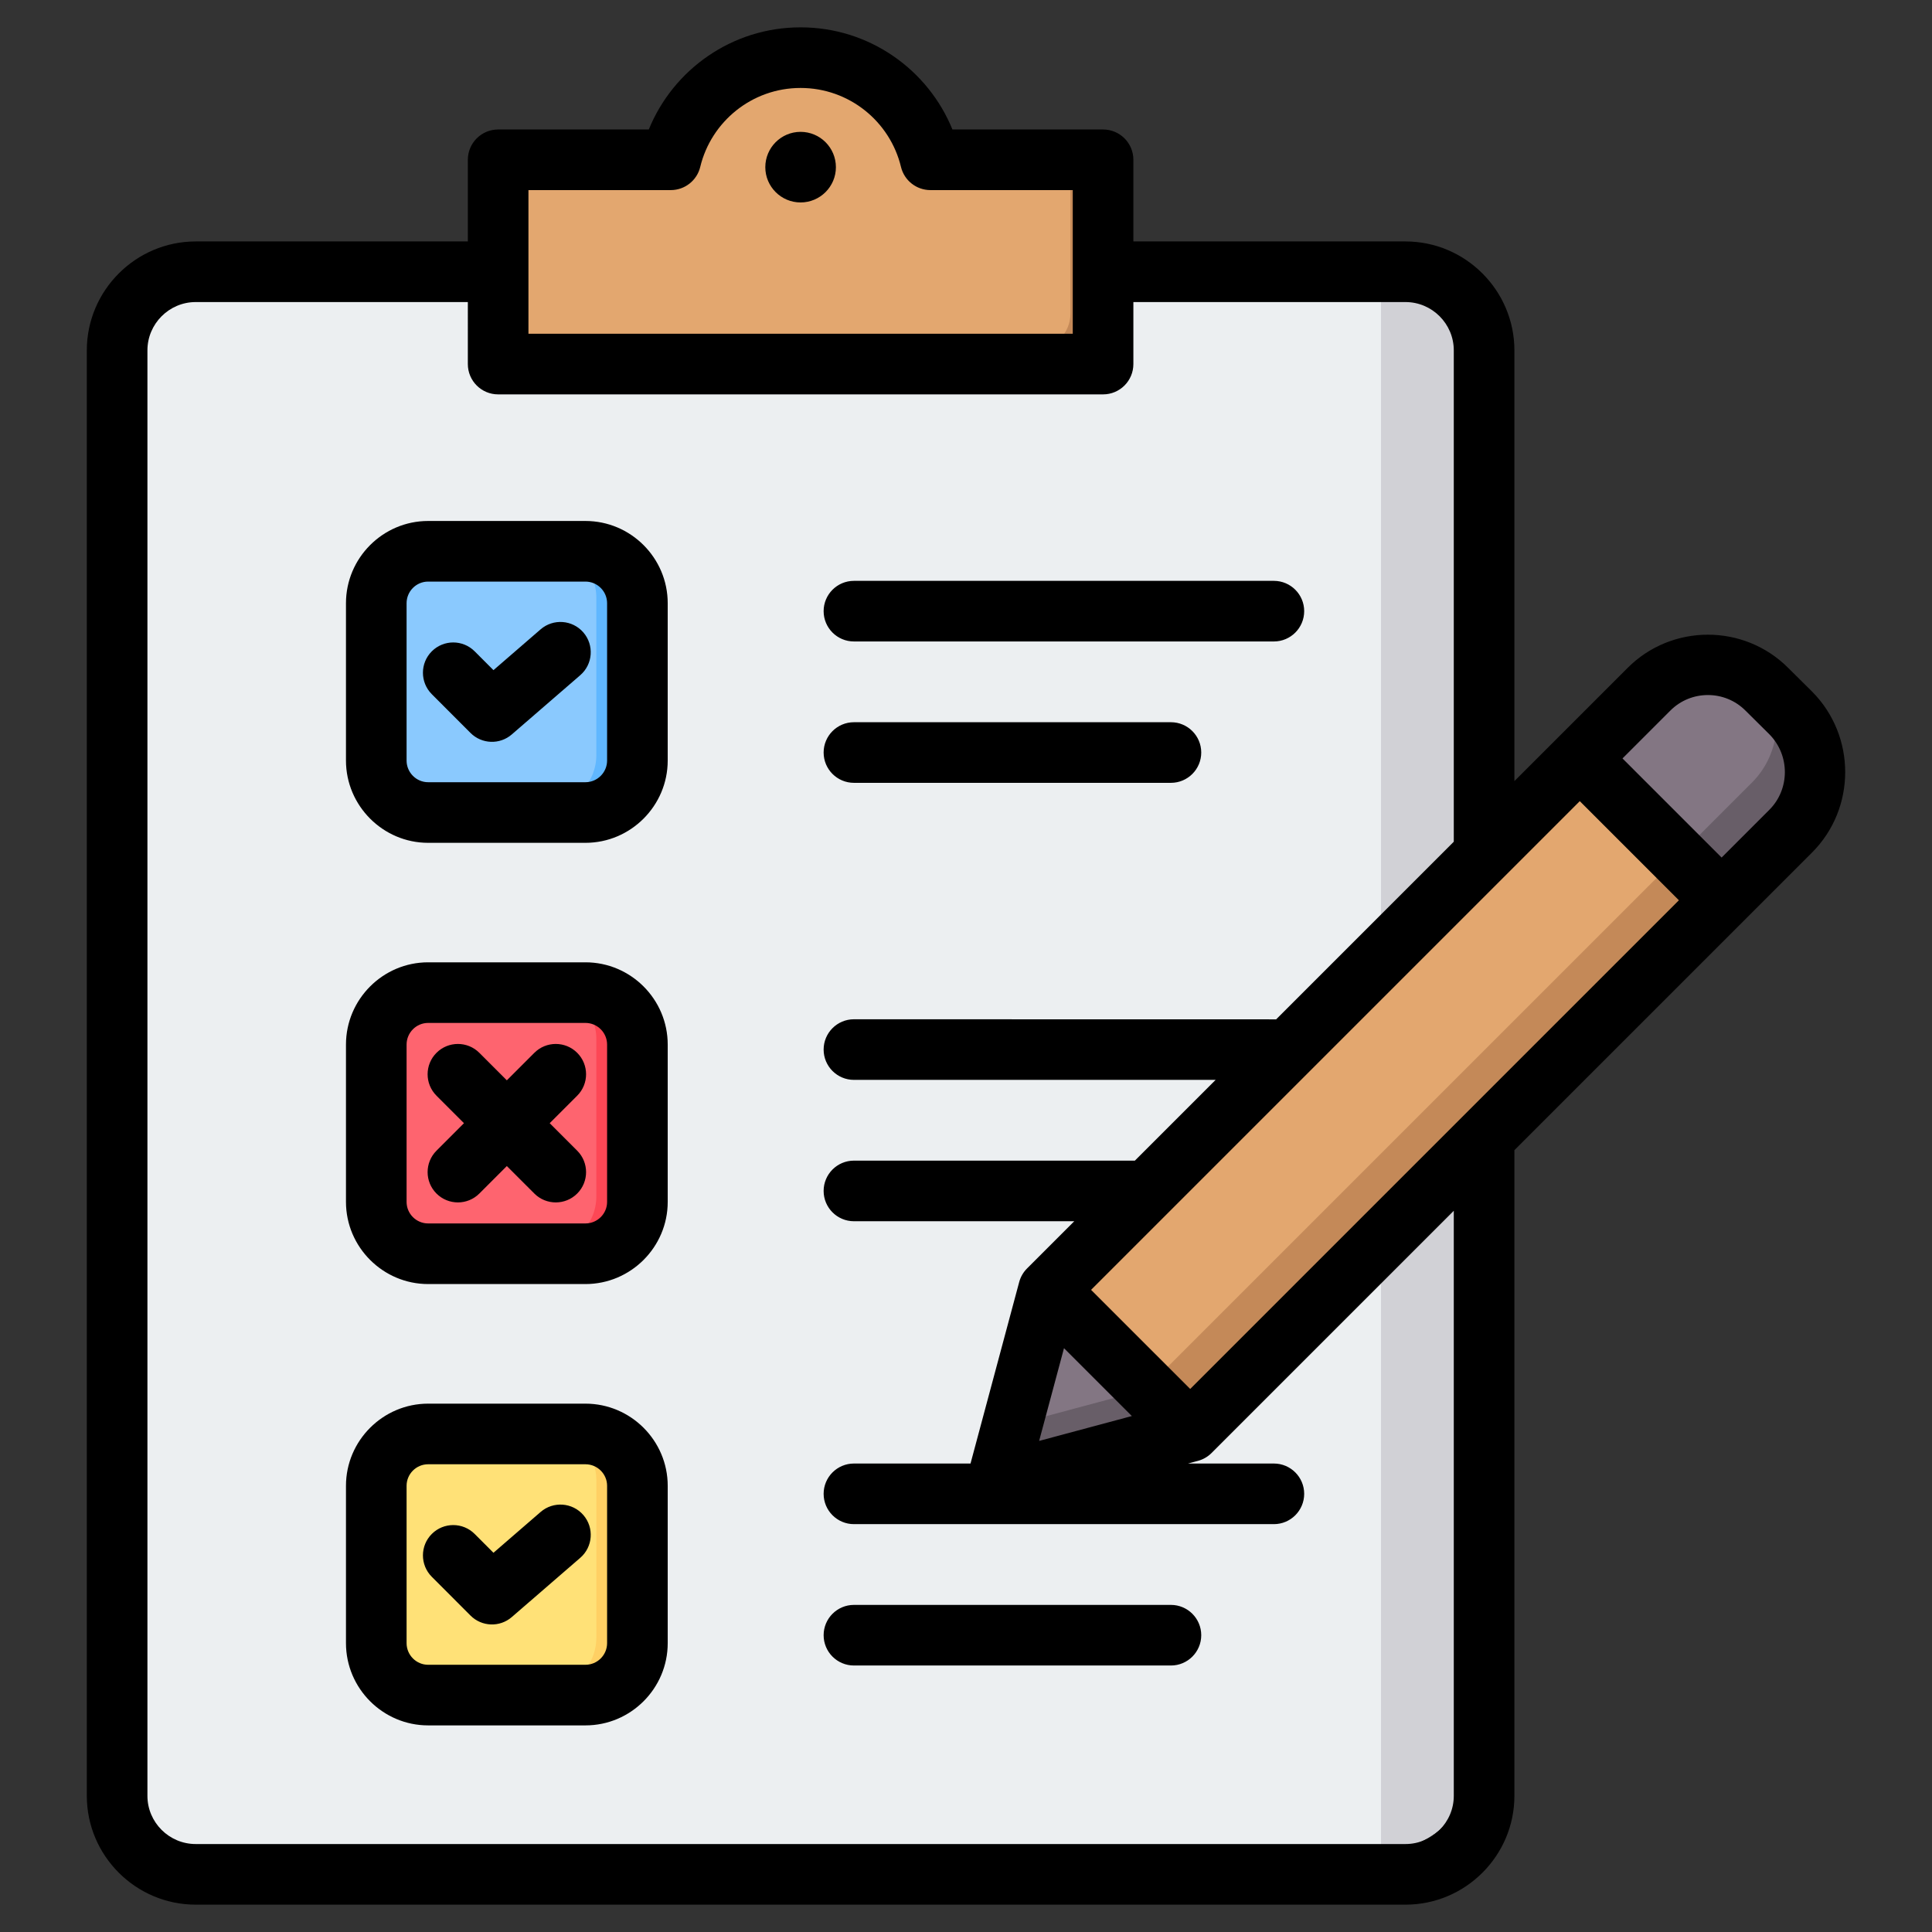 <svg clip-rule="evenodd" fill-rule="evenodd" stroke-linejoin="round" stroke-miterlimit="2" viewBox="0 0 510 510" xmlns="http://www.w3.org/2000/svg"><rect x="0" y="0" width="510" height="510" fill="#333333" stroke="none"/><path d="m366.794 73.793c11.177 0 20.311 9.134 20.311 20.312v373.494c0 11.178-9.134 20.285-20.311 20.285h-312.587c-11.178 0-20.311-9.107-20.311-20.285v-373.494c0-11.178 9.133-20.312 20.311-20.312z" fill="#eceff1"/><path d="m364.554 73.793h2.24c11.177 0 20.311 9.134 20.311 20.312v373.494c0 11.178-9.134 20.285-20.311 20.285h-2.24z" fill="#d1d1d6"/><path d="m138.404 46.798h37.047c3.802-15.818 18.038-27.584 35.049-27.584 16.984 0 31.248 11.766 35.049 27.584h37.02c5.3 0 9.602 4.302 9.602 9.574v35.993c0 5.272-4.302 9.574-9.602 9.574h-144.165c-5.273 0-9.574-4.302-9.574-9.574v-35.993c0-5.272 4.301-9.574 9.574-9.574z" fill="#e3a76f"/><path d="m282.569 46.798c5.3 0 9.602 4.302 9.602 9.574v35.993c0 5.272-4.302 9.574-9.602 9.574h-144.165c-5.273 0-9.574-4.302-9.574-9.574h144.165c5.273 0 9.574-4.329 9.574-9.602z" fill="#c48958"/><path d="m112.171 144.074h41.534c7.555 0 13.714 6.159 13.714 13.713v41.534c0 7.524-6.159 13.714-13.714 13.714h-41.534c-7.524 0-13.683-6.19-13.683-13.714v-41.534c0-7.554 6.159-13.713 13.683-13.713z" fill="#8ac9fe"/><path d="m143.705 144.074h10c7.555 0 13.714 6.159 13.714 13.713v41.534c0 7.524-6.159 13.714-13.714 13.714h-10c7.555 0 13.714-6.19 13.714-13.714v-41.534c0-7.554-6.159-13.713-13.714-13.713z" fill="#60b7ff"/><path d="m112.171 260.576h41.534c7.555 0 13.714 6.159 13.714 13.713v41.534c0 7.525-6.159 13.683-13.714 13.683h-41.534c-7.524 0-13.683-6.158-13.683-13.683v-41.534c0-7.554 6.159-13.713 13.683-13.713z" fill="#fe646f"/><path d="m143.705 260.576h10c7.555 0 13.714 6.159 13.714 13.713v41.534c0 7.525-6.159 13.683-13.714 13.683h-10c7.555 0 13.714-6.158 13.714-13.683v-41.534c0-7.554-6.159-13.713-13.714-13.713z" fill="#fd4755"/><path d="m112.171 377.078h41.534c7.555 0 13.714 6.159 13.714 13.683v41.534c0 7.555-6.159 13.714-13.714 13.714h-41.534c-7.524 0-13.683-6.159-13.683-13.714v-41.534c0-7.524 6.159-13.683 13.683-13.683z" fill="#ffe177"/><path d="m143.705 377.078h10c7.555 0 13.714 6.159 13.714 13.683v41.534c0 7.555-6.159 13.714-13.714 13.714h-10c7.555 0 13.714-6.159 13.714-13.714v-41.534c0-7.524-6.159-13.683-13.714-13.683z" fill="#ffd064"/><path d="m275.14 339.79 160.247-160.247c8.69-8.69 22.864-8.69 31.542-.012l6.316 6.316c8.691 8.69 8.678 22.852-.012 31.542l-160.247 160.247-48.054 12.876c-.771.208-1.542 0-2.105-.563s-.771-1.334-.563-2.105z" fill="#e3a76f"/><path d="m464.53 177.45c.833.636 1.64 1.322 2.399 2.081l6.316 6.316c8.691 8.69 8.678 22.852-.012 31.542l-160.247 160.247-48.054 12.876c-1.616.441-3.109-1.052-2.668-2.668l2.949-11.077 36.99-9.915 160.246-160.246c7.932-7.932 8.63-20.429 2.081-29.156z" fill="#c48958"/><path d="m262.264 387.844 12.876-48.054 37.846 37.846-48.054 12.876c-1.616.441-3.109-1.052-2.668-2.668z" fill="#837683"/><path d="m262.264 387.844 2.949-11.077 36.99-9.915 10.783 10.784-48.054 12.876c-.771.208-1.542 0-2.105-.563s-.771-1.334-.563-2.105z" fill="#685e68"/><path d="m416.074 198.855 19.313-19.312c8.69-8.69 22.864-8.69 31.542-.012l6.316 6.316c8.691 8.69 8.678 22.852-.012 31.542l-19.312 19.312z" fill="#837683"/><path d="m464.53 177.45c.833.636 1.64 1.322 2.399 2.081l6.316 6.316c8.691 8.69 8.678 22.852-.012 31.542l-19.312 19.312-10.784-10.783 19.312-19.312c7.932-7.932 8.63-20.429 2.081-29.156z" fill="#685e68"/><path d="m399.764 303.615v170.442c0 15.825-12.925 28.724-28.75 28.724h-319.346c-15.825 0-28.751-12.899-28.751-28.724v-381.571c0-15.822 12.929-28.751 28.751-28.751h71.83v-21.554c0-4.418 3.581-8 8-8h39.767c6.435-15.808 21.953-26.962 40.063-26.962 18.136 0 33.655 11.155 40.089 26.962h39.767c4.418 0 8 3.582 8 8v21.554h71.83c15.822 0 28.75 12.929 28.75 28.751v113.707c17.642-17.641 29.85-29.849 29.845-29.844 11.66-11.732 30.773-11.741 42.444-.027l6.26 6.207c.014.014.028.028.042.042 11.649 11.721 11.631 30.822-.018 42.471zm-276.266-223.88h-71.83c-7.017 0-12.751 5.734-12.751 12.751v381.571c0 7.014 5.737 12.724 12.751 12.724h319.346c7.014 0 12.75-5.71 12.75-12.724v-154.442l-63.946 63.946c-.989.99-2.221 1.701-3.572 2.063l-2.652.712h22.679c4.416 0 8 3.584 8 8 0 4.415-3.584 8-8 8h-110.855c-4.415 0-8-3.585-8-8 0-4.416 3.585-8 8-8h30.776l12.85-47.913c.363-1.351 1.074-2.583 2.063-3.573 0 0 4.697-4.696 12.472-12.472h-58.161c-4.415 0-8-3.584-8-8 0-4.415 3.585-8 8-8h74.161c6.448-6.447 13.669-13.668 21.318-21.317h-95.479c-4.415 0-8-3.585-8-8s3.585-8 8-8c0 0 111.258.008 111.456.022 15.762-15.761 32.256-32.255 46.89-46.89v-129.707c0-7.017-5.733-12.751-12.75-12.751h-71.83v16.371c0 4.418-3.582 8-8 8h-159.686c-4.419 0-8-3.582-8-8zm293.526 131.748-129.005 129.005 26.162 26.161 129.005-129.004zm37.436 14.887 12.602-12.602c5.47-5.469 5.457-14.434-.003-19.943l-6.247-6.195c-.014-.014-.028-.027-.042-.041-5.454-5.488-14.397-5.488-19.852 0-.005.006-.011.011-.017.017l-12.602 12.602zm-173.591 129.517-6.565 24.477 24.478-6.564zm-167.857-101.86h41.534c11.962 0 21.713 9.752 21.713 21.713v41.534c0 11.919-9.747 21.683-21.713 21.683h-41.534c-11.923 0-21.683-9.759-21.683-21.683v-41.534c0-11.966 9.764-21.713 21.683-21.713zm0 16c-3.13 0-5.683 2.571-5.683 5.713v41.534c0 3.125 2.558 5.683 5.683 5.683h41.534c3.143 0 5.713-2.553 5.713-5.683v-41.534c0-3.147-2.566-5.713-5.713-5.713zm9.468 26.465-7.259-7.259c-3.122-3.123-3.122-8.192 0-11.314s8.191-3.122 11.314 0l7.259 7.259 7.26-7.259c3.122-3.122 8.191-3.122 11.313 0s3.122 8.191 0 11.314l-7.259 7.259 7.259 7.26c3.122 3.122 3.122 8.191 0 11.313s-8.191 3.122-11.313 0l-7.26-7.259-7.259 7.259c-3.123 3.122-8.192 3.122-11.314 0s-3.122-8.191 0-11.313zm-9.468 74.037h41.534c11.966 0 21.713 9.765 21.713 21.683v41.534c0 11.962-9.751 21.713-21.713 21.713h-41.534c-11.919 0-21.683-9.746-21.683-21.713v-41.534c0-11.923 9.76-21.683 21.683-21.683zm0 16c-3.125 0-5.683 2.558-5.683 5.683v41.534c0 3.143 2.553 5.713 5.683 5.713h41.534c3.147 0 5.713-2.565 5.713-5.713v-41.534c0-3.13-2.57-5.683-5.713-5.683zm.97 29.704c-3.119-3.125-3.116-8.194.009-11.314 3.124-3.12 8.194-3.116 11.314.008l4.958 4.966 12.447-10.771c3.338-2.889 8.395-2.525 11.284.814s2.525 8.395-.814 11.285l-18.08 15.646c-3.173 2.746-7.93 2.573-10.896-.397zm111.436-246.902c-4.415 0-8-3.584-8-8 0-4.415 3.585-8 8-8h110.855c4.416 0 8 3.585 8 8 0 4.416-3.584 8-8 8zm0 37.317c-4.415 0-8-3.584-8-8 0-4.415 3.585-8 8-8h83.681c4.415 0 8 3.585 8 8 0 4.416-3.585 8-8 8zm0 233.005c-4.415 0-8-3.585-8-8 0-4.416 3.585-8 8-8h83.681c4.415 0 8 3.584 8 8 0 4.415-3.585 8-8 8zm-112.406-302.128h41.534c11.962 0 21.713 9.751 21.713 21.713v41.534c0 11.914-9.751 21.713-21.713 21.713h-41.534c-11.919 0-21.683-9.794-21.683-21.713v-41.534c0-11.966 9.764-21.713 21.683-21.713zm0 16c-3.13 0-5.683 2.57-5.683 5.713v41.534c0 3.13 2.553 5.713 5.683 5.713h41.534c3.147 0 5.713-2.578 5.713-5.713v-41.534c0-3.147-2.566-5.713-5.713-5.713zm.97 29.718c-3.119-3.124-3.116-8.194.009-11.313 3.124-3.12 8.194-3.116 11.314.008l4.958 4.966 12.447-10.771c3.338-2.89 8.395-2.525 11.284.814s2.525 8.395-.814 11.284l-18.08 15.646c-3.173 2.747-7.93 2.574-10.896-.396zm25.516-133.062v37.925h143.686v-37.925h-37.572c-3.696 0-6.911-2.532-7.777-6.125-2.881-11.954-13.654-20.837-26.507-20.837-12.831 0-23.6 8.885-26.481 20.837-.866 3.593-4.081 6.125-7.777 6.125zm71.83 3.261c-5.128 0-9.305-4.177-9.305-9.305 0-5.154 4.177-9.331 9.305-9.331 5.154 0 9.331 4.177 9.331 9.331 0 5.128-4.177 9.305-9.331 9.305z"/></svg>